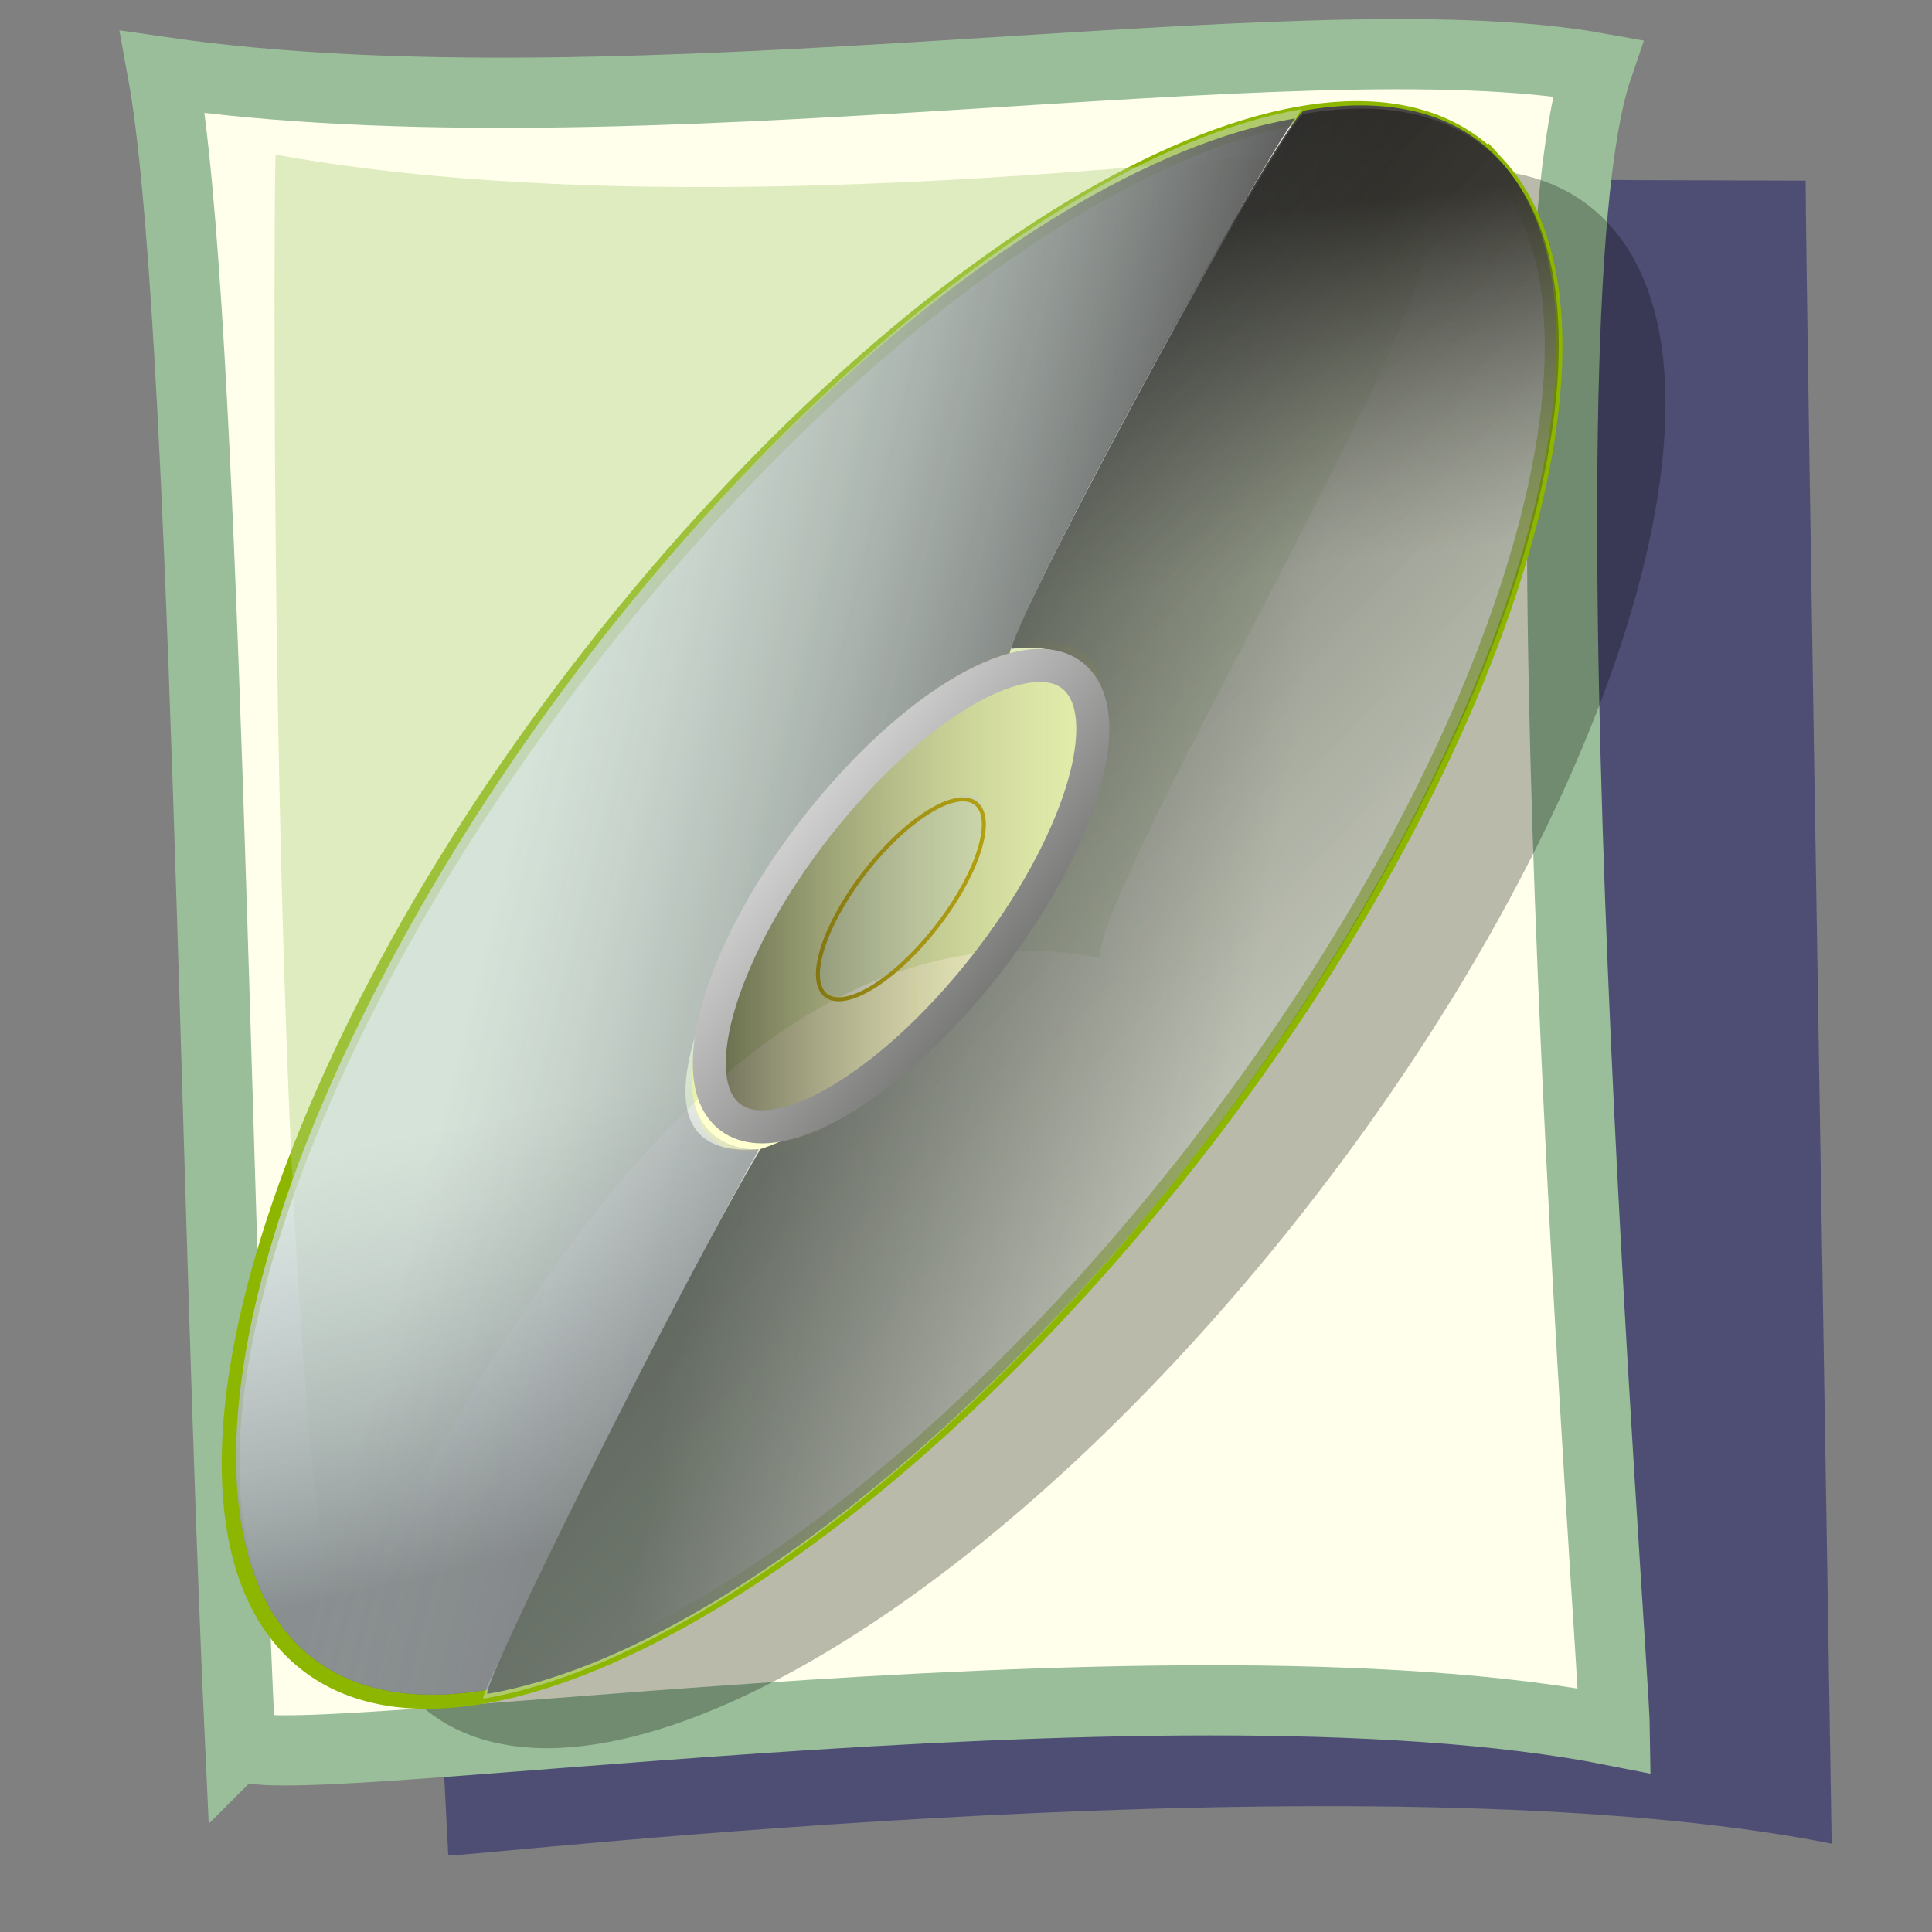 <svg xmlns="http://www.w3.org/2000/svg" xmlns:xlink="http://www.w3.org/1999/xlink" viewBox="0 0 437.5 437.5" version="1.0"><rect x="0" y="0" width="437.5" height="437.5" fill="#808080" stroke="none"/><defs><linearGradient id="b"><stop offset="0" stop-opacity=".635"/><stop offset="1" stop-color="#afad7d" stop-opacity="0"/></linearGradient><linearGradient id="a"><stop offset="0" stop-color="#474545"/><stop offset="1" stop-color="#d2dfe2" stop-opacity=".478"/></linearGradient><linearGradient id="c" y2=".625" xlink:href="#a" y1=".891" x2=".255" x1=".297"/><linearGradient id="d" y2=".305" xlink:href="#a" y1=".086" x2=".764" x1=".745"/><linearGradient id="f" y2=".883" y1=".789" x2=".594" x1=".17"><stop offset="0" stop-color="#7d8a87"/><stop offset="1" stop-color="#8f8f97" stop-opacity="0"/></linearGradient><linearGradient id="h" y2=".078" y1=".945" x2=".119" x1="1.007"><stop offset="0" stop-color="#383a37"/><stop offset="1" stop-color="#fff"/></linearGradient><linearGradient id="e" y2=".461" xlink:href="#a" y1=".648" x2=".309" x1=".83"/><linearGradient id="g" y2="1" xlink:href="#b" y1=".148" x2="1.024" x1=".37"/><linearGradient id="i" xlink:href="#b"/></defs><path d="M101.51 420.19L82.01 39.88l326.88 1.021c-.02 20.061 5.69 359.95 5.89 376.59-103.06-20.5-303.92 2.56-313.27 2.7z" fill-rule="evenodd" fill="#040565" fill-opacity=".398"/><path d="M54.372 394.65c-5.846-126.11-7.764-324.9-17.538-378.34 106.34 15.401 257.76-13.086 324.92-.943-20.03 58.673 3.73 359.95 3.93 376.58-103.07-20.49-310.88 12.04-311.31 2.7z" fill-rule="evenodd" stroke="#99be99" stroke-width="15.892" fill="#ffffeb"/><path d="M364.45 50.877c33.16 36.274-.88 140.1-76.03 231.9s-162.95 136.82-196.1 100.54c-33.157-36.27.886-140.1 76.04-231.9C243.5 59.613 331.3 14.597 364.45 50.877z" fill-rule="evenodd" fill-opacity=".273"/><path d="M339.03 37.543c33.39 36.528-.89 141.08-76.57 233.53-75.67 92.44-164.08 137.77-197.47 101.24-33.382-36.53.9-141.08 76.57-233.52 75.68-92.447 164.09-137.78 197.47-101.25z" fill-rule="evenodd" stroke="#8db600" stroke-width="4.009" fill="#ffffeb"/><path d="M75.978 367.16C60.712 299.04 61.93 44.01 62.399 35.01c100.66 18.276 242.64-3.342 260.57-2.983l-.51 24.588c-.01 20.06-73.65 143.7-73.45 160.34-103.07-20.5-163.69 150.06-173.03 150.2z" fill-rule="evenodd" fill="#b2d385" fill-opacity=".433"/><path d="M294.68 24.741c-2.83 4.58-54.05 94.389-66.31 122.32-20.61 6.77-42.07 28.46-63.31 68.55-15.81 32.79-7.02 44.52 6.98 44.76-31.28 55.63-57.31 121.52-61.53 122.24-65.016 11.15-76.111-60.32-24.78-159.63 51.33-99.31 143.94-187.09 208.95-198.24z" fill-rule="evenodd" fill="url(#c)"/><path d="M109.53 384.65c-2.39-.12 46.38-90.39 65.1-122.07 11.32-5.4 42.27-25.7 63.9-66.21 19.26-38.35 9.67-50.86-9.54-48.84.4-9.53 62.2-121.8 66.43-122.52 65.01-11.151 76.11 60.318 24.78 159.63-51.33 99.31-145.65 188.86-210.67 200.01z" fill-rule="evenodd" fill="url(#d)"/><path d="M208.63 236.82c-1.09.98-1.58-14.08-2.45-20.37 10.64-10.14 17.32-27.75 16.63-33.75-2.19-6.8-12.92.63-21.6 8.39-.85-13.36.09-18.74.08-25.92 25.43-22.81 47.04-26.39 48.38-7.52.64 22.23-15.25 52.39-41.04 79.17z" fill-rule="evenodd" fill="#ffff7f" fill-opacity=".25"/><path d="M200.51 166.44c1.09-.98.26 16.52.34 24.5-9.45 10.07-16.61 23.69-15.96 29.35 1.55 7.57 10.52 7.33 21.67-4.37.23 2.58.89 12.59 1.76 21.23-25.79 26.79-48.01 31.37-51.36 11.75-3.52-21.98 18.47-57.82 43.55-82.46z" fill-rule="evenodd" fill="#ffff7f" fill-opacity=".25"/><path d="M293.25 26.812c-10.59 15.014-62.06 109.64-64.64 121.24-20.68 8.15-42.31 27.47-63.55 67.56-15.81 32.79-11.85 46.2 6.79 44.61-31.27 55.64-57.12 121.67-61.34 122.39-65.016 11.15-76.111-60.32-24.78-159.63 51.33-99.31 142.51-185.02 207.52-196.17z" fill-rule="evenodd" fill="url(#e)"/><path d="M110.42 383.56c-2.39-.12 43.06-91.66 61.79-123.34 13.33-4.22 45.58-24.42 67.21-64.93 19.26-38.35 8.76-50.4-10.45-48.39 3.19-12.28 62.13-120.41 66.36-121.14 65.01-11.148 77.09 58.483 25.76 157.79-51.33 99.32-145.65 188.86-210.67 200.01z" fill-rule="evenodd" fill="url(#f)"/><path d="M221.44 182.35c3.85 4.22-.84 17.17-10.47 28.94-9.63 11.76-20.56 17.88-24.41 13.67s.84-17.16 10.47-28.93 20.56-17.89 24.41-13.68z" stroke="#bfa900" stroke-width=".904" fill="none"/><path d="M110.42 383.56c-2.39-.12 43.06-91.66 61.79-123.34 13.33-4.22 45.58-24.42 67.21-64.93 19.26-38.35 8.76-50.4-10.45-48.39 3.19-12.28 62.13-120.41 66.36-121.14 65.01-11.148 77.09 58.483 25.76 157.79-51.33 99.32-145.65 188.86-210.67 200.01z" fill-rule="evenodd" fill="url(#g)"/><path d="M244.03 154.08c9.33 10.2-1.02 40.35-23.1 67.33-22.09 26.98-47.55 40.57-56.88 30.37-9.33-10.21 1.02-40.35 23.1-67.33 22.09-26.98 47.55-40.58 56.88-30.37z" fill-rule="evenodd" stroke="url(#h)" stroke-width="7.478" fill="url(#i)"/></svg>